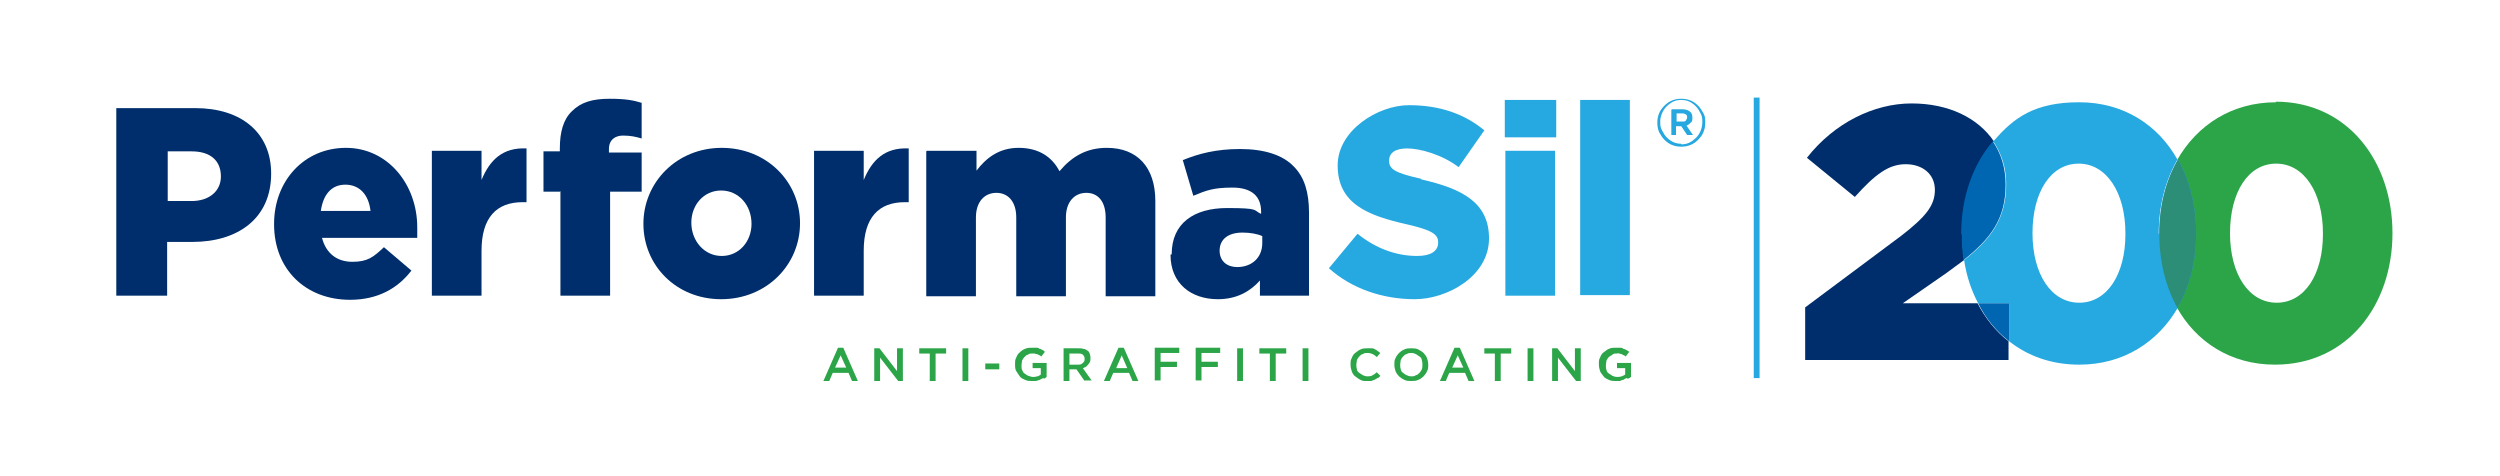 <?xml version="1.0" encoding="UTF-8"?>
<svg id="Layer_1" data-name="Layer 1" xmlns="http://www.w3.org/2000/svg" version="1.1" viewBox="0 0 427.8 81.4">
  <defs>
    <style>
      .cls-1 {
        fill: #002e6c;
      }

      .cls-1, .cls-2, .cls-3, .cls-4, .cls-5, .cls-6, .cls-7 {
        stroke-width: 0px;
      }

      .cls-2 {
        fill: #26a7df;
      }

      .cls-3, .cls-8 {
        fill: none;
      }

      .cls-4 {
        fill: #2c8e77;
      }

      .cls-5 {
        fill: #26a9e0;
      }

      .cls-6 {
        fill: #2ca549;
      }

      .cls-7 {
        fill: #0066b2;
      }

      .cls-8 {
        stroke: #26a9e0;
        stroke-miterlimit: 10;
      }
    </style>
  </defs>
  <g>
    <g>
      <g>
        <path class="cls-1" d="M19.9,18.5h13.5c7.9,0,13,4.2,13,11.2h0c0,7.7-5.7,11.7-13.5,11.7h-4.3v9.2h-8.7s0-32.1,0-32.1ZM32.8,34.4c3,0,5-1.7,5-4.2h0c0-2.8-1.9-4.3-5-4.3h-4.1v8.5h4.2Z"/>
        <path class="cls-1" d="M46.9,38.3h0c0-7.3,5.1-13,12.3-13s12.2,6.3,12.2,13.6,0,1.2,0,1.8h-16.3c.7,2.7,2.6,4.1,5.2,4.1s3.6-.8,5.4-2.5l4.7,4c-2.3,3-5.7,5-10.5,5-7.6,0-13-5.2-13-12.9ZM63.4,36.1c-.3-2.8-1.9-4.5-4.3-4.5s-3.8,1.7-4.2,4.5h8.5Z"/>
        <path class="cls-1" d="M73.9,25.8h8.5v5c1.4-3.4,3.6-5.6,7.7-5.4v9.2h-.7c-4.4,0-7,2.6-7,8.3v7.7h-8.5v-24.8Z"/>
        <path class="cls-1" d="M95.8,32.8h-2.8v-6.9h2.8v-.5c0-2.8.6-5,2.1-6.4,1.5-1.5,3.5-2.1,6.4-2.1s4.2.3,5.5.7v6.1c-1-.3-1.9-.5-3.2-.5s-2.4.7-2.4,2.3v.6h5.6v6.7h-5.4v17.8h-8.5v-17.9h0Z"/>
        <path class="cls-1" d="M110.1,38.3h0c0-7.1,5.7-13,13.4-13s13.4,5.8,13.4,12.9h0c0,7.1-5.7,13-13.5,13-7.7,0-13.3-5.8-13.3-12.9ZM128.6,38.3h0c0-3.2-2.2-5.7-5.2-5.7s-5.1,2.5-5.1,5.5h0c0,3.1,2.2,5.7,5.2,5.7s5.1-2.5,5.1-5.5Z"/>
        <path class="cls-1" d="M139.3,25.8h8.5v5c1.4-3.4,3.6-5.6,7.7-5.4v9.2h-.7c-4.4,0-7,2.6-7,8.3v7.7h-8.5v-24.8h0Z"/>
        <path class="cls-1" d="M158.6,25.8h8.5v3.4c1.6-2.1,3.8-3.9,7.2-3.9s5.7,1.5,7,4c2.1-2.5,4.6-4,8.1-4,5.2,0,8.3,3.3,8.3,9.1v16.3h-8.5v-13.5c0-2.7-1.3-4.2-3.3-4.2s-3.5,1.5-3.5,4.2v13.5h-8.5v-13.5c0-2.7-1.4-4.2-3.4-4.2s-3.5,1.5-3.5,4.2v13.5h-8.5v-24.8Z"/>
        <path class="cls-1" d="M200.5,43.5h0c0-5.3,3.8-7.9,9.5-7.9s4.4.4,5.8,1v-.4c0-2.6-1.6-4.1-4.9-4.1s-4.5.5-6.7,1.4l-1.8-6.1c2.7-1.1,5.7-1.9,9.8-1.9s7.3,1,9.2,3c1.8,1.8,2.6,4.4,2.6,7.9v14.2h-8.4v-2.6c-1.7,1.9-4,3.2-7.2,3.2-4.6,0-8.1-2.7-8.1-7.6ZM216,41.6v-1.2c-.9-.4-2.1-.6-3.4-.6-2.5,0-3.9,1.2-3.9,3.1h0c0,1.8,1.3,2.8,3,2.8,2.5,0,4.3-1.6,4.3-4.1Z"/>
      </g>
      <line class="cls-8" x1="300.6" y1="16.7" x2="300.6" y2="64.7"/>
      <g>
        <path class="cls-5" d="M243.2,30.6c-4.4-1-5.5-1.6-5.5-3.1h0c0-1.3,1-2.1,3.1-2.1s5.9,1,8.8,3.2l4.4-6.3c-3.4-2.8-7.6-4.3-12.9-4.3s-12.2,4.3-12.2,10.3h0c0,6.6,5.2,8.6,11.9,10.1,4.3,1,5.3,1.7,5.3,3.1h0c0,1.5-1.3,2.3-3.6,2.3-3.6,0-7.1-1.3-10.2-3.8l-4.9,5.9c3.9,3.5,9.2,5.3,14.7,5.3s12.7-3.9,12.7-10.4h0c0-6.1-4.5-8.5-11.6-10.1Z"/>
        <rect class="cls-5" x="257.6" y="25.8" width="8.5" height="24.8"/>
        <rect class="cls-5" x="257.5" y="17.1" width="8.8" height="6.4"/>
        <rect class="cls-5" x="270.4" y="17.1" width="8.5" height="33.4"/>
      </g>
    </g>
    <path class="cls-3" d="M325.6,51.9h12.9c-1.1-2.2-2-4.7-2.4-7.4-.9.7-1.9,1.4-3,2.2l-7.5,5.2Z"/>
    <path class="cls-3" d="M355.7,28c-4.8,0-7.9,4.9-7.9,11.8h0c0,7,3.2,12,8,12s7.9-4.9,7.9-11.7h0c0-7-3.2-12-8-12Z"/>
    <path class="cls-3" d="M389.4,28c-4.8,0-7.9,4.9-7.9,11.8h0c0,7,3.2,12,8,12s7.9-4.9,7.9-11.7h0c0-7-3.2-12-8-12Z"/>
    <path class="cls-1" d="M338.5,51.9h-12.9l7.5-5.2c1.1-.8,2-1.5,3-2.2-.2-1.4-.3-2.9-.3-4.4h0c0-6.2,2-11.8,5.4-15.9-2.7-4-7.7-6.5-14.1-6.5s-13.2,3.3-17.9,9.3l8.2,6.7c3.5-3.9,5.8-5.6,8.7-5.6s5,1.7,5,4.4-1.6,4.6-5.7,7.8l-16.5,12.3v9h34.8v-3.2c-2.2-1.7-4-4-5.3-6.5Z"/>
    <path class="cls-5" d="M369.4,40c0-4.7,1.1-9,3.2-12.7-3.3-5.9-9.2-9.8-16.8-9.8s-11.2,2.6-14.7,6.7c1.4,2.1,2.2,4.5,2.2,7.3h0c0,5.9-2.6,9.4-7.2,13,.4,2.7,1.2,5.1,2.4,7.4h5.3v6.5c3.2,2.5,7.2,4,12,4,7.6,0,13.5-3.9,16.9-9.8-2-3.6-3.1-7.9-3.1-12.6h0ZM363.7,40.1c0,6.8-3.1,11.7-7.9,11.7s-8-4.9-8-11.9h0c0-7,3.1-11.9,7.9-11.9s8,5,8,11.9h0Z"/>
    <path class="cls-7" d="M338.5,51.9c1.3,2.6,3.1,4.8,5.3,6.5v-6.5h-5.3Z"/>
    <path class="cls-7" d="M335.7,40.1c0,1.5.1,3,.3,4.4,4.7-3.7,7.2-7.1,7.2-12.9h0c0-2.9-.8-5.4-2.2-7.4-3.5,4.1-5.4,9.7-5.4,15.8h0c0,.1,0,.1,0,.1Z"/>
    <path class="cls-6" d="M389.5,17.5c-7.6,0-13.5,3.9-16.9,9.8,2,3.6,3.1,7.9,3.1,12.5h0c0,4.8-1.1,9.2-3.2,12.8,3.3,5.9,9.2,9.8,16.8,9.8,12.4,0,20.1-10.2,20.1-22.5h0c0-12.3-7.7-22.5-20-22.5ZM397.5,40.1c0,6.8-3.1,11.7-7.9,11.7s-8-4.9-8-11.9h0c0-7,3.1-11.9,7.9-11.9s8,5,8,11.9h0Z"/>
    <path class="cls-5" d="M375.8,39.8c0-4.6-1.1-9-3.1-12.5-2.1,3.6-3.2,8-3.2,12.7h0c0,4.8,1.1,9.1,3.1,12.7,2.1-3.6,3.2-8,3.2-12.7h0Z"/>
    <path class="cls-4" d="M375.8,39.8c0-4.6-1.1-9-3.1-12.5-2.1,3.6-3.2,8-3.2,12.7h0c0,4.8,1.1,9.1,3.1,12.7,2.1-3.6,3.2-8,3.2-12.7h0Z"/>
  </g>
  <g>
    <path class="cls-6" d="M146.9,65.2h-1.1l-.6-1.4h-2.7l-.6,1.4h-1l2.5-5.7h.9l2.5,5.7ZM143.9,60.7l-1,2.2h1.9l-1-2.2Z"/>
    <path class="cls-6" d="M153.5,59.6h1v5.6h-.8l-3.1-4v4h-1v-5.6h.9l3,3.9v-3.9h0Z"/>
    <path class="cls-6" d="M160.1,65.2h-1v-4.7h-1.8v-.9h4.6v.9h-1.8v4.7h0Z"/>
    <path class="cls-6" d="M165.7,59.6v5.6h-1v-5.6h1Z"/>
    <path class="cls-6" d="M168.6,63.2v-1h2.4v1h-2.4Z"/>
    <path class="cls-6" d="M178.5,64.7c-.2.1-.4.2-.6.3s-.4.1-.6.2c-.2,0-.5,0-.7,0-.4,0-.8,0-1.2-.2s-.7-.3-.9-.6-.4-.6-.6-.9-.2-.7-.2-1.2,0-.8.2-1.1c.1-.3.3-.7.6-.9.3-.3.6-.5.9-.6.4-.2.8-.2,1.2-.2s.5,0,.7,0c.2,0,.4,0,.6.2.2,0,.3.1.5.2.1,0,.3.2.4.3l-.6.8c-.1,0-.2-.2-.3-.2-.1,0-.2-.1-.4-.2-.1,0-.3,0-.4-.1-.1,0-.3,0-.5,0-.3,0-.5,0-.7.2-.2,0-.4.2-.6.4s-.3.4-.4.6c0,.2-.1.5-.1.8s0,.6.1.8.2.5.4.6.4.3.6.4c.2,0,.5.2.8.2s.5,0,.8-.1c.2,0,.4-.2.6-.3v-1.1h-1.4v-.9h2.4v2.4c-.1.1-.3.2-.4.3Z"/>
    <path class="cls-6" d="M185.6,65.2l-1.4-2h-1.2v2h-1v-5.6h2.5c.3,0,.6,0,.9.1.3,0,.5.2.7.3s.3.3.4.6.1.5.1.7,0,.5-.1.6c0,.2-.2.3-.3.5-.1.1-.3.3-.4.4-.2,0-.3.2-.5.2l1.5,2.1h-1.2ZM185.3,60.7c-.2-.2-.5-.2-.9-.2h-1.4v1.9h1.4c.4,0,.6,0,.9-.3s.3-.4.3-.7c0-.3-.1-.5-.3-.7Z"/>
    <path class="cls-6" d="M194.9,65.2h-1.1l-.6-1.4h-2.7l-.6,1.4h-1l2.5-5.7h.9l2.5,5.7ZM192,60.7l-1,2.3h1.9l-1-2.3Z"/>
    <path class="cls-6" d="M201.8,60.4h-3.2v1.5h2.8v.9h-2.8v2.3h-1v-5.6h4.2v.9Z"/>
    <path class="cls-6" d="M208.8,60.4h-3.2v1.5h2.8v.9h-2.8v2.3h-1v-5.6h4.2v.9Z"/>
    <path class="cls-6" d="M212.7,59.6v5.6h-1v-5.6h1Z"/>
    <path class="cls-6" d="M218.3,65.2h-1v-4.7h-1.8v-.9h4.6v.9h-1.8v4.7h0Z"/>
    <path class="cls-6" d="M223.9,59.6v5.6h-1v-5.6h1Z"/>
    <path class="cls-6" d="M235.7,64.7c-.2.1-.3.2-.5.3-.2,0-.4.2-.6.2-.2,0-.5,0-.7,0-.4,0-.8,0-1.1-.2-.4-.2-.6-.4-.9-.6s-.5-.6-.6-.9-.2-.7-.2-1.1,0-.8.2-1.1c.1-.3.3-.7.6-.9s.6-.5.9-.6c.4-.2.8-.2,1.2-.2s.5,0,.7,0,.4,0,.6.2c.2,0,.3.2.5.3.1.1.3.2.4.3l-.6.7c-.2-.2-.5-.4-.7-.5-.2-.1-.5-.2-.9-.2s-.5,0-.8.2c-.2,0-.4.2-.6.4s-.3.4-.4.6c0,.2-.1.5-.1.8s0,.5.1.8c0,.2.2.5.4.6s.4.3.6.4.5.2.8.2.6,0,.9-.2c.2-.1.5-.3.7-.5l.6.6c-.1.2-.3.3-.4.4Z"/>
    <path class="cls-6" d="M244.2,63.5c-.1.3-.4.7-.6.9s-.6.5-.9.6c-.4.2-.8.2-1.2.2s-.8,0-1.2-.2c-.4-.2-.7-.4-.9-.6s-.5-.6-.6-.9c-.1-.3-.2-.7-.2-1.1s0-.8.2-1.1c.1-.3.4-.7.6-.9s.6-.5.9-.6c.4-.2.8-.2,1.2-.2s.8,0,1.2.2.7.4.9.6.5.6.6.9c.1.3.2.7.2,1.1s0,.8-.2,1.1ZM243.3,61.6c0-.2-.2-.5-.4-.6s-.4-.3-.6-.4c-.2-.1-.5-.2-.8-.2s-.5,0-.8.2c-.2,0-.4.2-.6.4s-.3.4-.4.6c0,.2-.1.5-.1.8s0,.5.1.8c0,.2.2.5.4.6.2.2.4.3.6.4.2.1.5.2.8.2s.5,0,.8-.2c.2,0,.4-.2.6-.4s.3-.4.4-.6.1-.5.1-.8,0-.5-.1-.8Z"/>
    <path class="cls-6" d="M252.4,65.2h-1.1l-.6-1.4h-2.7l-.6,1.4h-1l2.5-5.7h.9l2.5,5.7ZM249.5,60.7l-1,2.2h1.9l-1-2.2Z"/>
    <path class="cls-6" d="M256.8,65.2h-1v-4.7h-1.8v-.9h4.6v.9h-1.8v4.7h0Z"/>
    <path class="cls-6" d="M262.4,59.6v5.6h-1v-5.6h1Z"/>
    <path class="cls-6" d="M269.5,59.6h1v5.6h-.8l-3.1-4v4h-1v-5.6h.9l3,3.9v-3.9h0Z"/>
    <path class="cls-6" d="M278.3,64.7c-.2.1-.4.2-.5.3-.2,0-.4.1-.6.2-.2,0-.5,0-.7,0-.4,0-.8,0-1.2-.2-.4-.2-.7-.3-.9-.6s-.5-.6-.6-.9c-.1-.3-.2-.7-.2-1.2s0-.8.2-1.1c.1-.3.3-.7.6-.9s.6-.5.9-.6c.4-.2.8-.2,1.2-.2s.5,0,.7,0c.2,0,.4,0,.6.2.2,0,.3.1.5.2.1,0,.3.2.5.3l-.6.8c-.1,0-.2-.2-.3-.2-.1,0-.2-.1-.4-.2s-.3,0-.4-.1-.3,0-.5,0c-.3,0-.5,0-.7.2s-.4.2-.6.4c-.2.2-.3.4-.4.6,0,.2-.1.5-.1.8s0,.6.1.8c0,.2.2.5.4.6s.4.3.6.4.5.2.8.2.5,0,.8-.1.4-.2.6-.3v-1.1h-1.4v-.9h2.4v2.4c-.1.1-.3.2-.5.3Z"/>
  </g>
  <path class="cls-2" d="M287.7,25.1c-.6,0-1.1-.1-1.6-.3-.5-.2-.9-.5-1.3-.9-.4-.4-.6-.8-.9-1.3-.2-.5-.3-1-.3-1.6h0c0-.6.1-1.1.3-1.6s.5-.9.9-1.3c.4-.4.8-.7,1.3-.9.5-.2,1-.3,1.6-.3s1.1.1,1.6.3c.5.2.9.5,1.3.9.4.4.6.8.9,1.3s.3,1,.3,1.6h0c0,.6-.1,1.1-.3,1.6-.2.5-.5.9-.9,1.3-.4.4-.8.7-1.3.9-.5.2-1,.3-1.6.3M287.7,24.7c.5,0,1-.1,1.4-.3.4-.2.8-.5,1.1-.8s.6-.7.8-1.2c.2-.5.3-.9.3-1.5h0c0-.5,0-1-.3-1.5-.2-.4-.4-.8-.8-1.2s-.7-.6-1.1-.8c-.4-.2-.9-.3-1.4-.3s-1,.1-1.4.3-.8.5-1.1.8c-.3.3-.6.7-.8,1.2-.2.5-.3.9-.3,1.4h0c0,.5,0,1,.3,1.5s.4.8.8,1.2.7.6,1.1.8c.4.2.9.3,1.4.3M286.1,18.7h1.9c.5,0,1,.2,1.3.5.2.2.3.5.3.9h0c0,.4,0,.7-.3.9-.2.2-.4.4-.7.5l1.1,1.6h-1l-1-1.5h-.9v1.5h-.8v-4.3h0ZM287.9,20.8c.3,0,.5,0,.6-.2s.2-.3.2-.5h0c0-.2,0-.4-.2-.5-.1-.1-.4-.2-.6-.2h-1v1.4s1,0,1,0Z"/>
</svg>
